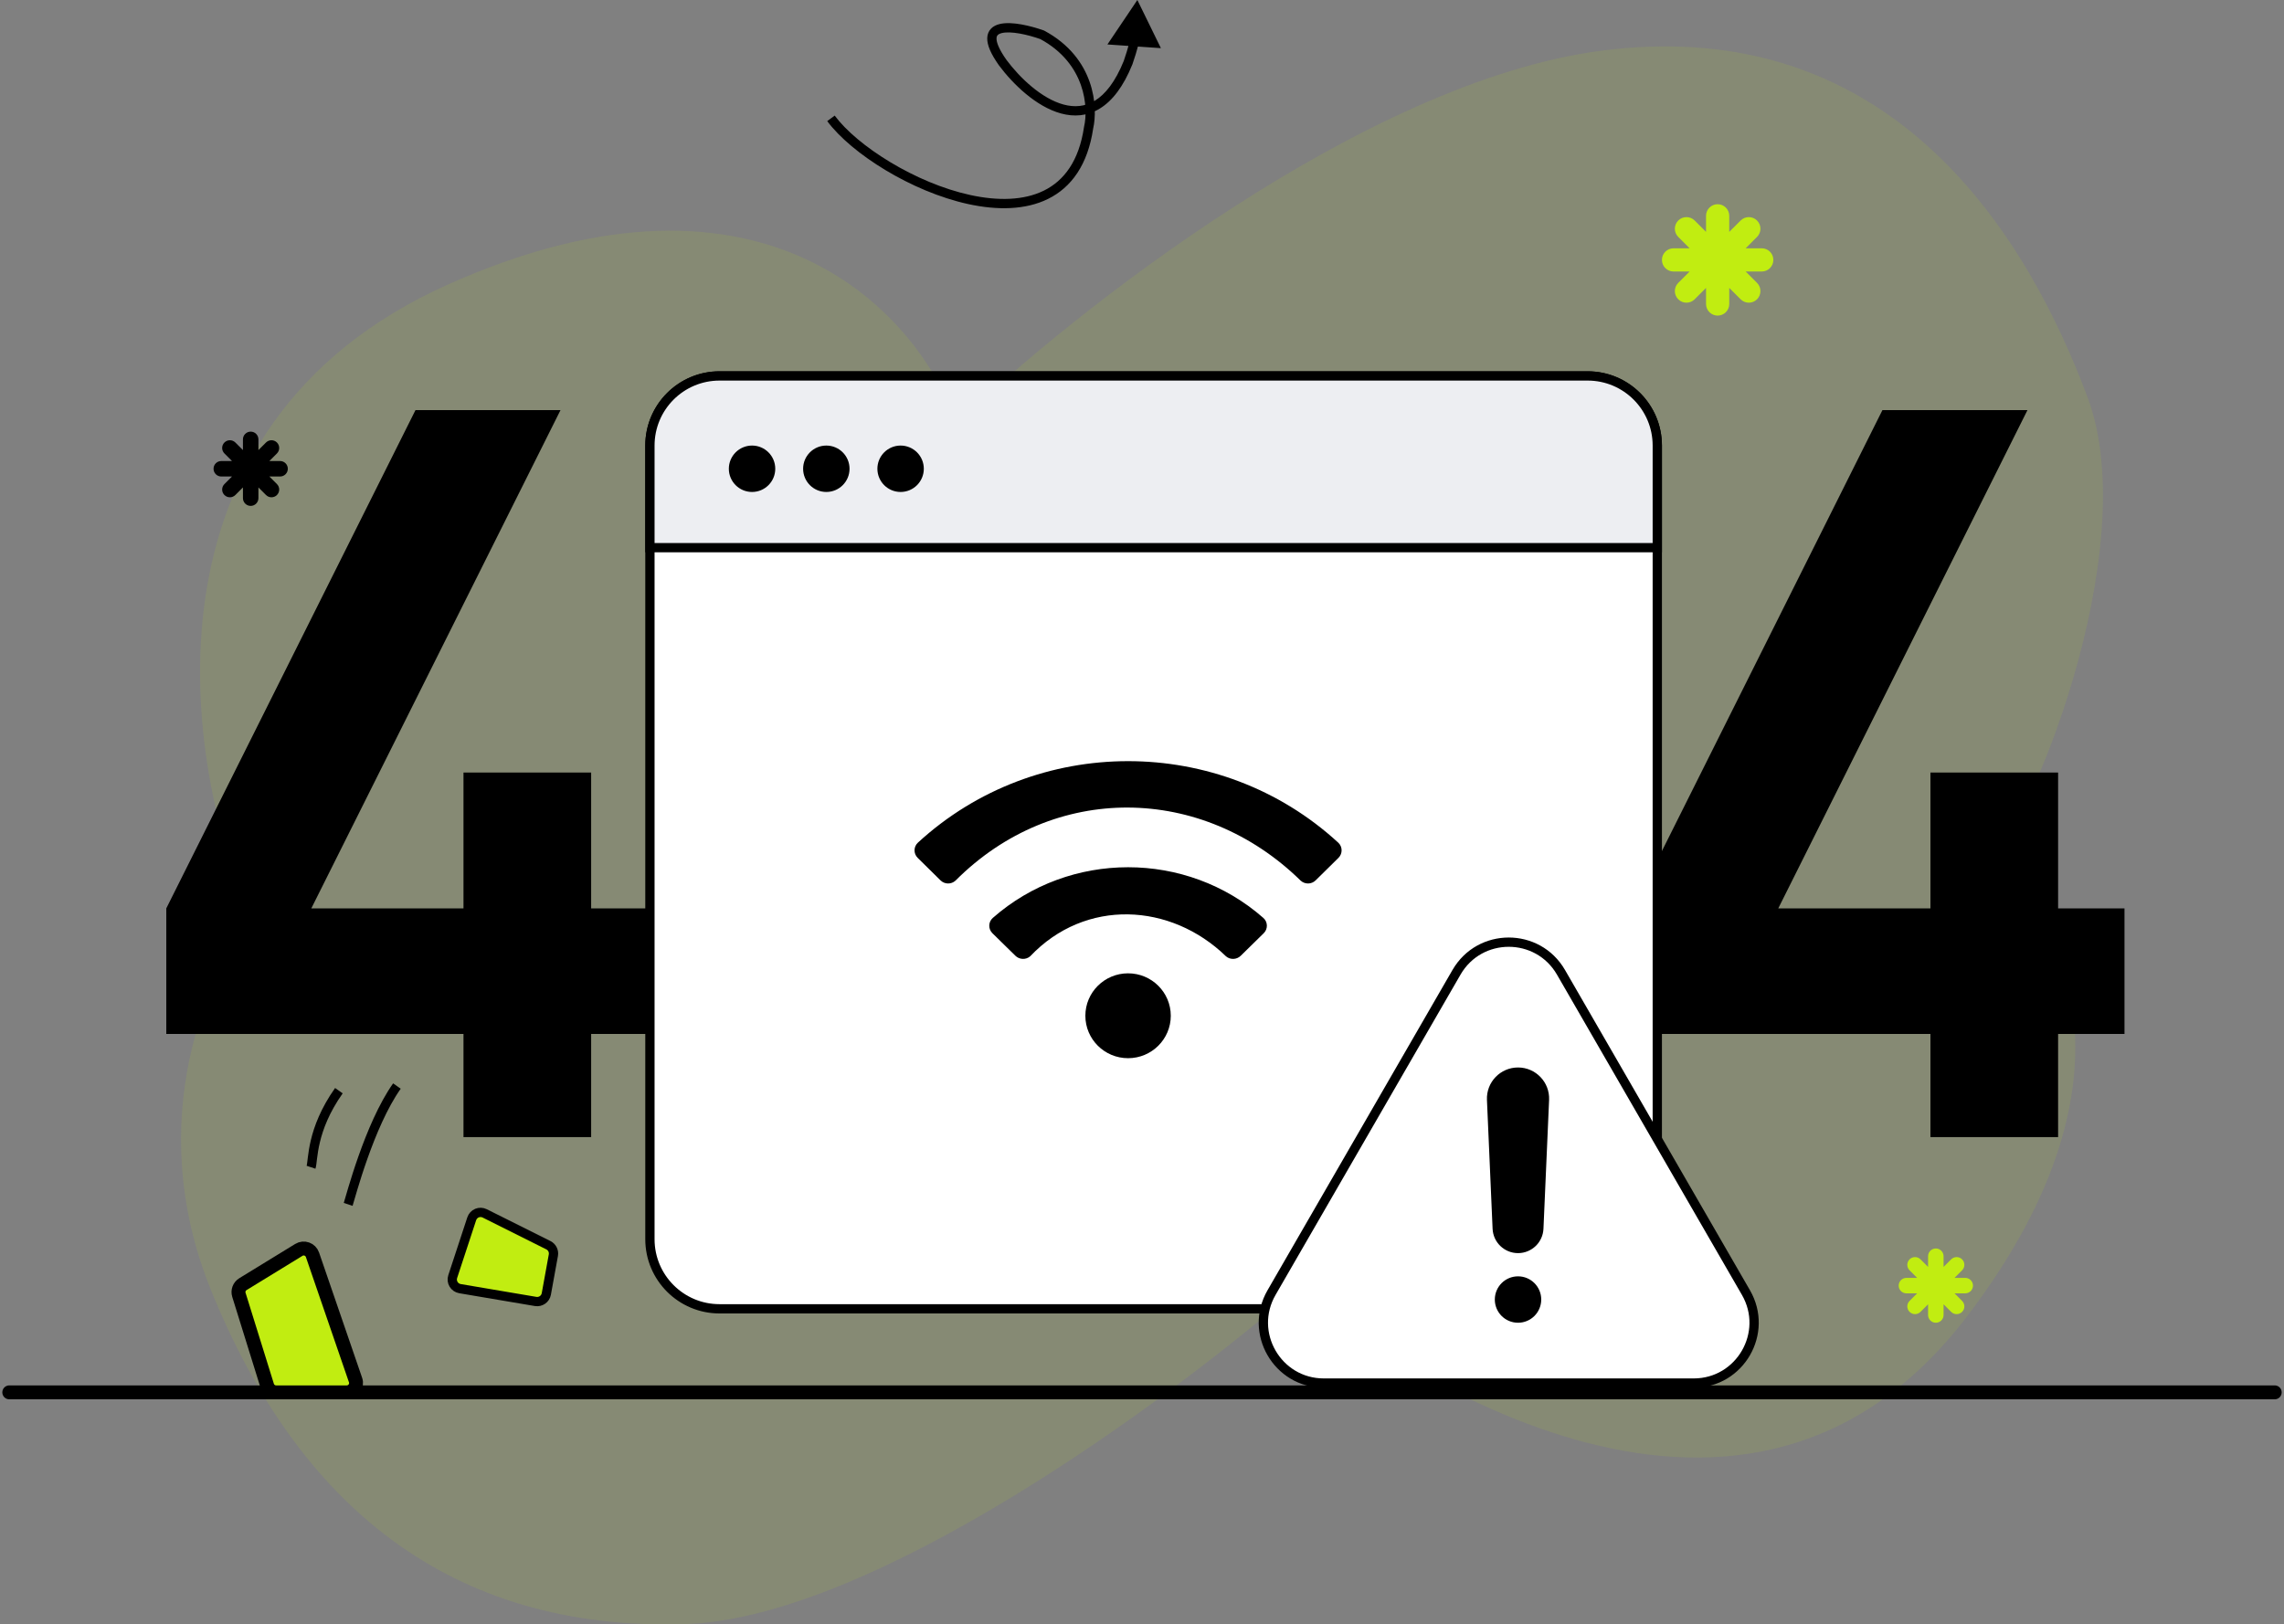 <svg width="492" height="350" viewBox="0 0 492 350" fill="none" xmlns="http://www.w3.org/2000/svg">
<rect x="0" y="0" width="492" height="350" fill="#808080" stroke="none"/>
<path d="M96.725 61.201C27.897 91.889 39.714 165.222 54.226 198.052C45.07 209.284 30.489 240.974 45.415 277.883C64.073 324.018 96.725 351.492 147.517 349.937C188.15 348.693 252.21 301.383 279.161 277.883C295.746 290.842 374.007 348.901 423.762 283.585C463.566 231.332 443.456 196.152 428.426 185.093C436.2 180.428 462.115 118.741 449.676 85.564C437.237 52.388 408.731 2.624 344.983 10.918C293.984 17.553 231.133 67.248 206.083 91.266C198.309 68.458 165.553 30.513 96.725 61.201Z" fill="#C1ED11" fill-opacity="0.1"/>
<path d="M141.64 222.78H127.34V245H99.84V222.78H35.82V195.72L89.5 88.36H120.74L67.06 195.72H99.84V166.46H127.34V195.72H141.64V222.78Z" fill="black"/>
<path d="M457.64 222.78H443.34V245H415.84V222.78H351.82V195.72L405.5 88.36H436.74L383.06 195.72H415.84V166.46H443.34V195.72H457.64V222.78Z" fill="black"/>
<path d="M2 300H490" stroke="black" stroke-width="3" stroke-linecap="round"/>
<path d="M51.462 278.986L57.563 298.594C57.823 299.43 58.597 300 59.472 300H74.698C76.071 300 77.035 298.648 76.589 297.35L67.311 270.358C66.895 269.148 65.465 268.634 64.374 269.303L52.327 276.687C51.547 277.165 51.19 278.112 51.462 278.986Z" fill="#C1ED11" stroke="black" stroke-width="3"/>
<path d="M75 259.5C75.5 258 79.5 242.5 85.5 234" stroke="black" stroke-width="2"/>
<path d="M67 251.5C67.5 250 67 243.5 73 235" stroke="black" stroke-width="2"/>
<path d="M99.086 277.655L115.381 280.415C116.461 280.598 117.487 279.878 117.683 278.801L119.202 270.443C119.361 269.569 118.924 268.694 118.129 268.296L104.41 261.437C103.319 260.891 101.997 261.442 101.616 262.601L97.52 275.058C97.138 276.221 97.88 277.451 99.086 277.655Z" fill="#C1ED11" stroke="black" stroke-width="2"/>
<path d="M140 96C140 87.716 146.716 81 155 81H342C350.284 81 357 87.716 357 96V267C357 275.284 350.284 282 342 282H155C146.716 282 140 275.284 140 267V96Z" fill="white" stroke="black" stroke-width="2"/>
<path d="M140 96C140 87.716 146.716 81 155 81H342C350.284 81 357 87.716 357 96V118H140V96Z" fill="#EDEEF2" stroke="black" stroke-width="2"/>
<circle cx="162" cy="101" r="5" fill="black"/>
<circle cx="178" cy="101" r="5" fill="black"/>
<circle cx="194" cy="101" r="5" fill="black"/>
<path d="M313.742 209.5C318.745 200.833 331.255 200.833 336.258 209.5L376.096 278.5C381.099 287.167 374.845 298 364.837 298H285.163C275.155 298 268.901 287.167 273.905 278.5L313.742 209.5Z" fill="white" stroke="black" stroke-width="2"/>
<circle cx="327" cy="280" r="5" fill="black"/>
<path d="M320.306 236.993C320.139 233.181 323.185 230 327 230C330.815 230 333.861 233.181 333.694 236.993L332.479 264.755C332.351 267.688 329.936 270 327 270C324.064 270 321.649 267.688 321.521 264.755L320.306 236.993Z" fill="black"/>
<path d="M288.268 181.554C262.8 158.144 223.19 158.153 197.732 181.554C196.774 182.434 196.756 183.924 197.681 184.837L202.603 189.69C203.486 190.561 204.906 190.58 205.823 189.744C227 168.5 259 169 280.178 189.744C281.095 190.58 282.515 190.56 283.398 189.69L288.32 184.837C289.244 183.924 289.226 182.434 288.268 181.554ZM243 209.714C237.918 209.714 233.8 213.807 233.8 218.857C233.8 223.907 237.918 228 243 228C248.081 228 252.2 223.907 252.2 218.857C252.2 213.807 248.081 209.714 243 209.714ZM272.134 197.773C255.565 183.211 230.416 183.227 213.866 197.773C212.874 198.644 212.843 200.157 213.784 201.08L218.735 205.936C219.597 206.781 220.986 206.839 221.905 206.05C233.8 193.5 252.2 194.5 264.094 206.05C265.012 206.839 266.401 206.783 267.263 205.936L272.214 201.08C273.157 200.157 273.124 198.643 272.134 197.773Z" fill="black"/>
<path d="M234.5 27.5L233.526 27.275L233.517 27.314L233.511 27.354L234.5 27.5ZM224.5 7.5L224.974 6.619L224.906 6.583L224.833 6.557L224.5 7.5ZM216 13.5L215.184 14.078L215.191 14.088L215.198 14.097L216 13.5ZM243 13.5L243.927 13.875L243.936 13.852L243.944 13.829L243 13.5ZM245 0L238.552 9.579L250.072 10.374L245 0ZM178.196 26.095C180.803 29.614 185.36 33.413 190.742 36.654C196.136 39.901 202.441 42.637 208.6 43.977C214.741 45.313 220.861 45.288 225.78 42.849C230.763 40.379 234.326 35.528 235.489 27.646L233.511 27.354C232.424 34.722 229.175 38.934 224.892 41.057C220.546 43.212 214.947 43.311 209.025 42.023C203.121 40.738 197.02 38.099 191.774 34.94C186.515 31.774 182.197 28.136 179.804 24.905L178.196 26.095ZM235.474 27.725C236.541 23.101 235.891 12.498 224.974 6.619L224.026 8.38C233.909 13.702 234.459 23.232 233.526 27.275L235.474 27.725ZM224.833 6.557C223.377 6.043 221.659 5.552 219.999 5.259C218.366 4.971 216.678 4.853 215.339 5.178C214.659 5.343 213.997 5.639 213.492 6.157C212.967 6.693 212.687 7.392 212.663 8.201C212.617 9.72 213.467 11.655 215.184 14.078L216.816 12.922C215.133 10.545 214.637 9.08 214.662 8.261C214.673 7.902 214.783 7.697 214.922 7.554C215.081 7.392 215.357 7.232 215.811 7.122C216.739 6.897 218.096 6.954 219.651 7.228C221.179 7.498 222.789 7.957 224.167 8.443L224.833 6.557ZM215.198 14.097C218.157 18.071 223.177 22.993 228.577 24.453C231.326 25.196 234.21 25.048 236.919 23.385C239.598 21.74 241.981 18.688 243.927 13.875L242.073 13.125C240.219 17.712 238.056 20.339 235.872 21.681C233.717 23.004 231.419 23.149 229.098 22.522C224.356 21.24 219.676 16.762 216.802 12.903L215.198 14.097ZM243.944 13.829C244.37 12.605 244.887 10.965 245.347 9.236L243.414 8.722C242.968 10.399 242.466 11.992 242.056 13.171L243.944 13.829Z" fill="black"/>
<path fill-rule="evenodd" clip-rule="evenodd" d="M379.5 53.5C380.881 53.5 382 54.619 382 56C382 57.381 380.881 58.5 379.5 58.5H376.036L378.485 60.95C379.462 61.926 379.462 63.509 378.485 64.485C377.509 65.462 375.926 65.462 374.95 64.485L372.5 62.035V65.5C372.5 66.881 371.381 68 370 68C368.619 68 367.5 66.881 367.5 65.5V62.035L365.05 64.485C364.074 65.462 362.491 65.462 361.515 64.485C360.538 63.509 360.538 61.926 361.515 60.95L363.964 58.5H360.5C359.119 58.5 358 57.381 358 56C358 54.619 359.119 53.5 360.5 53.5H363.964L361.515 51.05C360.538 50.074 360.538 48.491 361.515 47.515C362.491 46.538 364.074 46.538 365.05 47.515L367.5 49.964V46.5C367.5 45.119 368.619 44 370 44C371.381 44 372.5 45.119 372.5 46.5V49.964L374.95 47.515C375.926 46.538 377.509 46.538 378.485 47.515C379.462 48.491 379.462 50.074 378.485 51.05L376.036 53.5H379.5Z" fill="#C1ED11"/>
<path fill-rule="evenodd" clip-rule="evenodd" d="M60.333 99.333C61.254 99.333 62 100.08 62 101C62 101.92 61.254 102.667 60.333 102.667H58.024L59.657 104.3C60.308 104.951 60.308 106.006 59.657 106.657C59.006 107.308 57.951 107.308 57.3 106.657L55.667 105.024V107.333C55.667 108.254 54.92 109 54 109C53.08 109 52.333 108.254 52.333 107.333V105.024L50.7 106.657C50.049 107.308 48.994 107.308 48.343 106.657C47.692 106.006 47.692 104.951 48.343 104.3L49.976 102.667H47.667C46.746 102.667 46 101.92 46 101C46 100.08 46.746 99.333 47.667 99.333H49.976L48.343 97.7C47.692 97.049 47.692 95.994 48.343 95.343C48.994 94.692 50.049 94.692 50.7 95.343L52.333 96.976V94.667C52.333 93.746 53.08 93 54 93C54.92 93 55.667 93.746 55.667 94.667V96.976L57.3 95.343C57.951 94.692 59.006 94.692 59.657 95.343C60.308 95.994 60.308 97.049 59.657 97.7L58.024 99.333H60.333Z" fill="black"/>
<path fill-rule="evenodd" clip-rule="evenodd" d="M423.333 275.333C424.254 275.333 425 276.08 425 277C425 277.92 424.254 278.667 423.333 278.667H421.024L422.657 280.3C423.308 280.951 423.308 282.006 422.657 282.657C422.006 283.308 420.951 283.308 420.3 282.657L418.667 281.024V283.333C418.667 284.254 417.92 285 417 285C416.08 285 415.333 284.254 415.333 283.333V281.024L413.7 282.657C413.049 283.308 411.994 283.308 411.343 282.657C410.692 282.006 410.692 280.951 411.343 280.3L412.976 278.667H410.667C409.746 278.667 409 277.92 409 277C409 276.08 409.746 275.333 410.667 275.333H412.976L411.343 273.7C410.692 273.049 410.692 271.994 411.343 271.343C411.994 270.692 413.049 270.692 413.7 271.343L415.333 272.976V270.667C415.333 269.746 416.08 269 417 269C417.92 269 418.667 269.746 418.667 270.667V272.976L420.3 271.343C420.951 270.692 422.006 270.692 422.657 271.343C423.308 271.994 423.308 273.049 422.657 273.7L421.024 275.333H423.333Z" fill="#C1ED11"/>
</svg>
